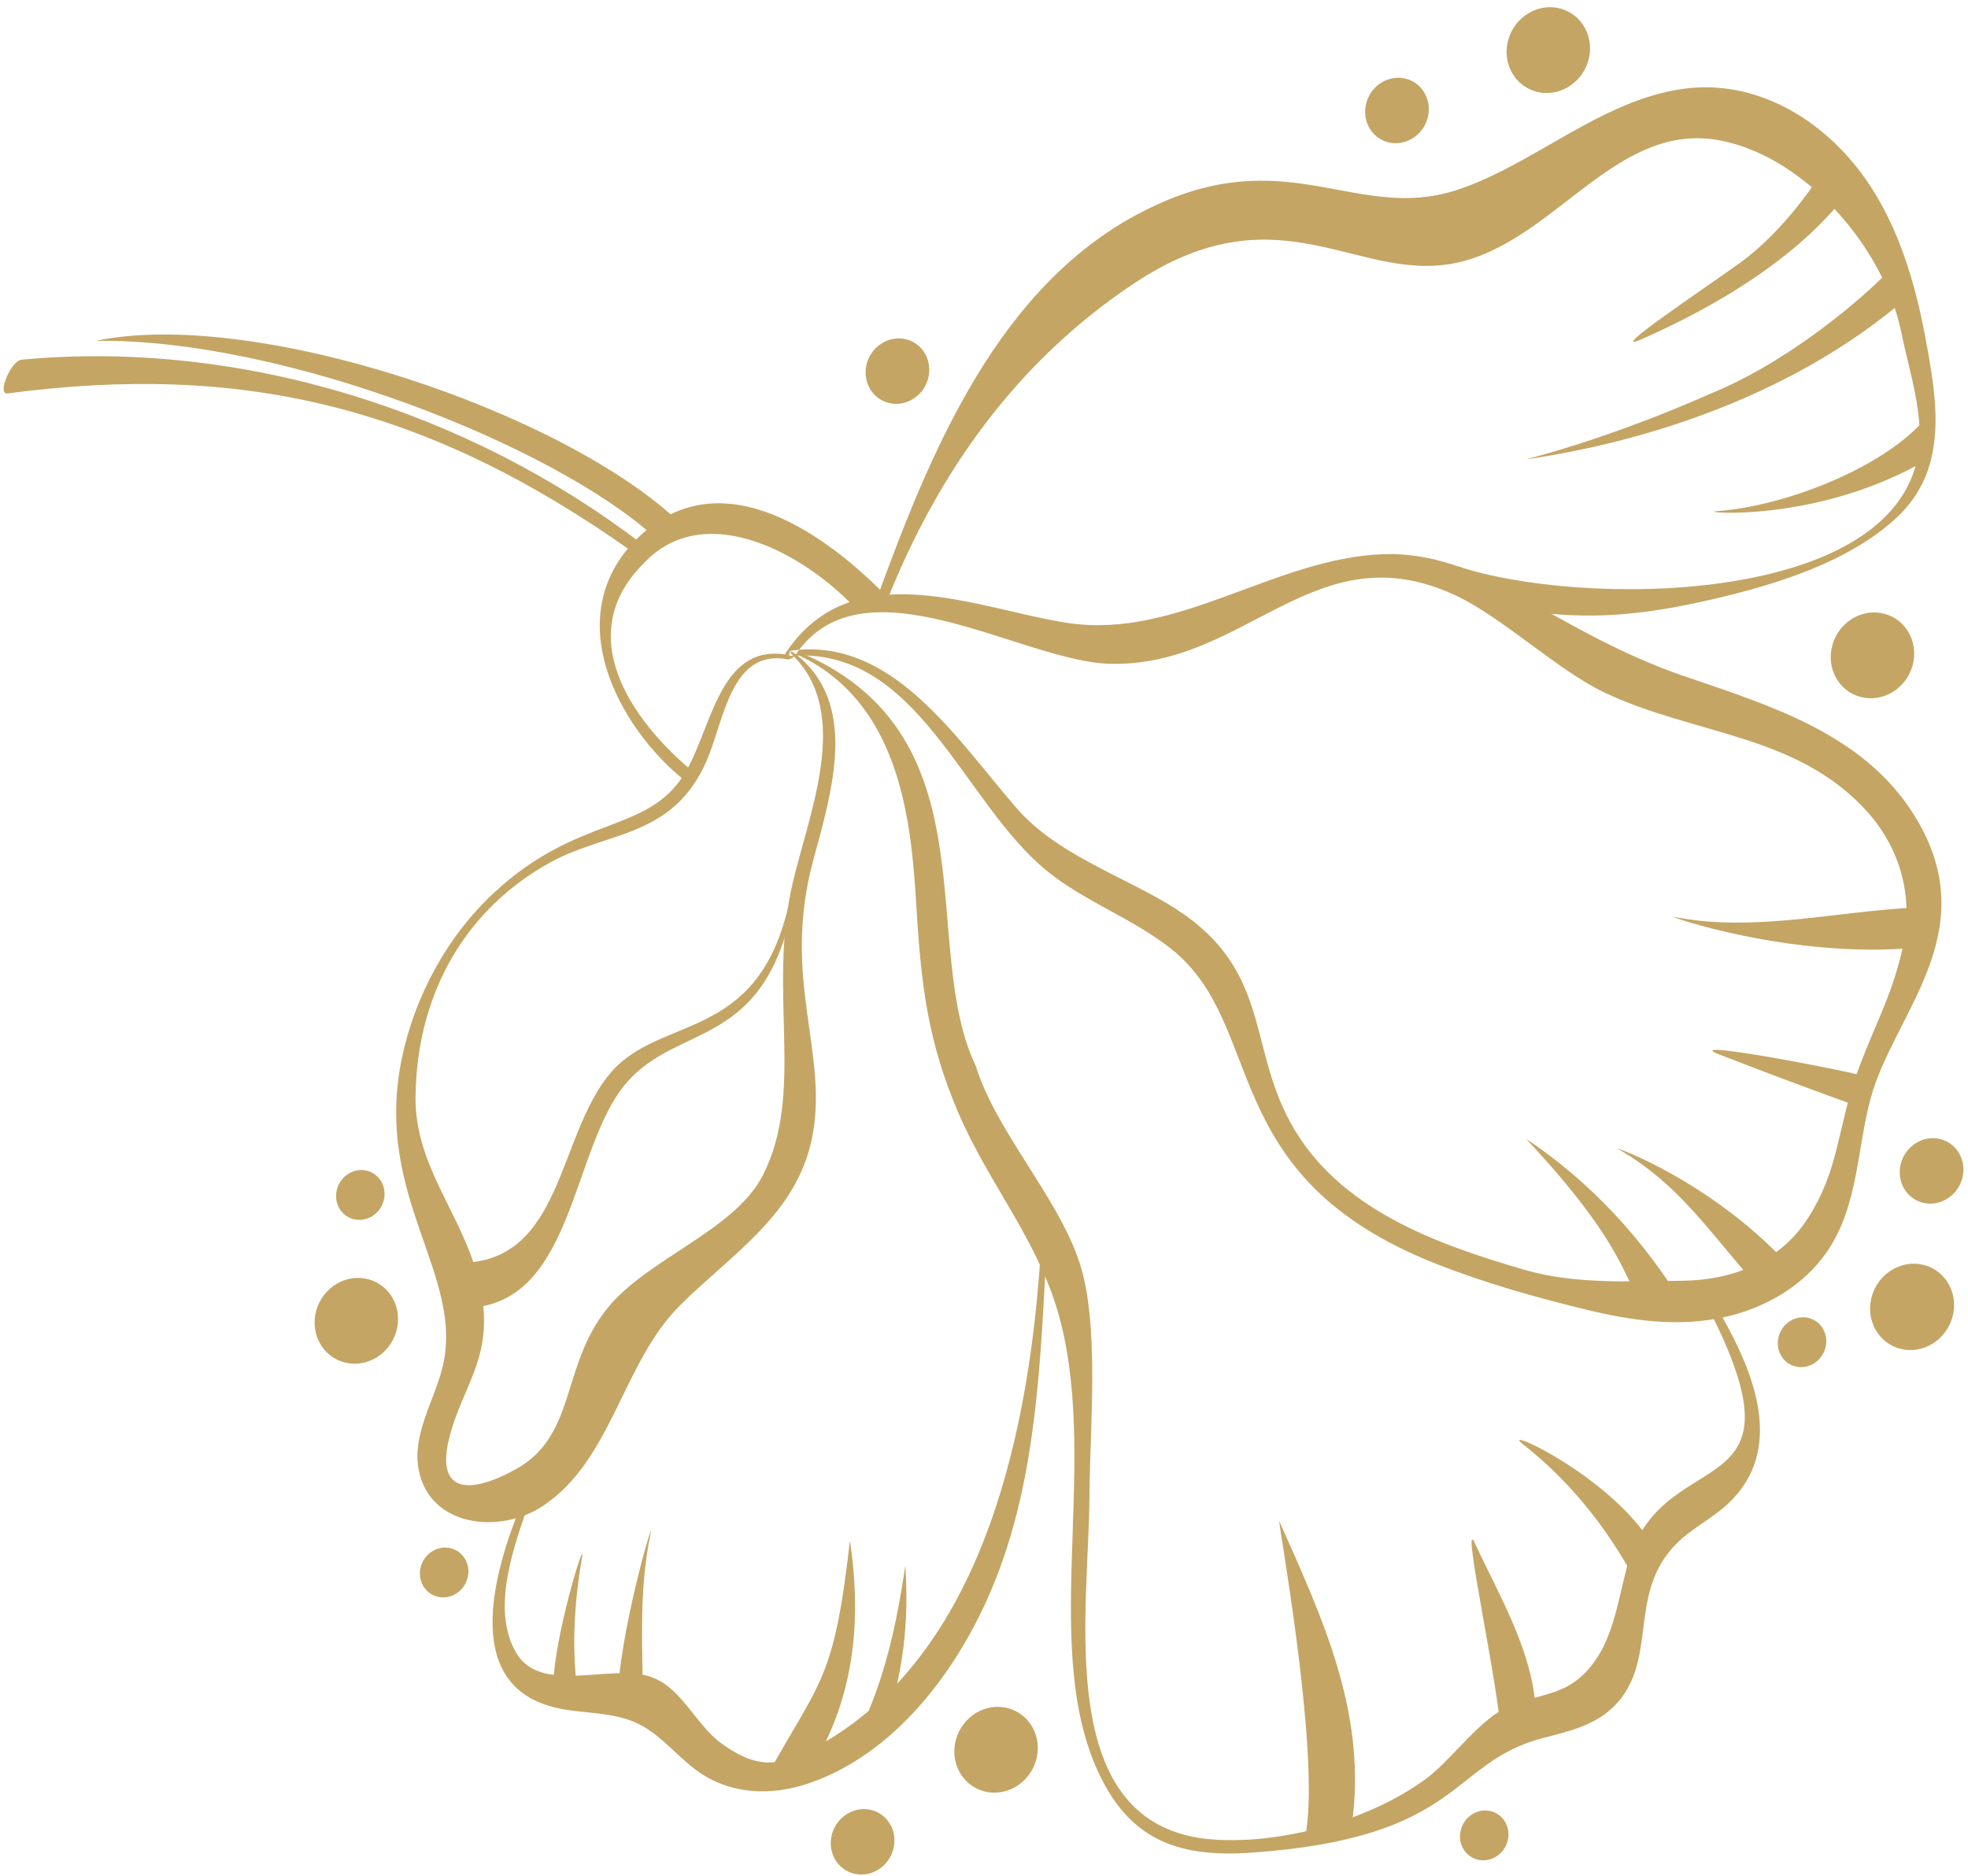 <svg width="193" height="184" viewBox="0 0 193 184" fill="none" xmlns="http://www.w3.org/2000/svg">
<path fill-rule="evenodd" clip-rule="evenodd" d="M87.246 58.788C81.413 52.705 70.828 44.729 62.589 52.713C54.736 60.323 60.587 71.264 67.12 76.522C67.667 76.963 68.245 75.908 67.692 75.442C61.921 70.57 56.038 62.182 63.208 55.162C68.812 49.27 77.901 53.674 83.318 59.048C83.766 59.493 87.685 59.246 87.246 58.788Z" fill="#C4A564"/>
<path fill-rule="evenodd" clip-rule="evenodd" d="M77.226 64.213C70.467 63.011 69.811 71.607 67.1 75.929C63.41 81.814 56.727 79.856 48.45 87.543C43.844 91.821 40.641 97.743 39.386 103.898C36.594 117.599 45.767 125.12 43.336 134.319C42.489 137.525 40.421 140.704 41.058 144.104C42.118 149.764 49.021 150.463 53.21 147.698C60.047 143.185 61.007 133.667 66.692 128.005C71.759 122.958 78.127 119.122 79.643 111.55C81.312 103.214 76.595 96.067 79.749 84.382C81.597 77.535 84.26 68.953 77.953 64.086C77.477 63.719 77.357 63.879 77.776 64.294C83.535 70.018 79.322 79.758 77.721 86.665C75.255 97.303 78.985 107.115 74.802 115.268C72.01 120.71 63.458 123.426 59.528 128.338C54.969 134.039 56.561 140.777 50.572 144.084C45.926 146.649 42.678 146.355 44.081 140.914C45.532 135.29 49.074 132.526 46.632 124.447C44.855 118.567 40.681 114.021 40.751 107.577C40.866 97.093 45.941 88.994 53.94 84.587C59.617 81.46 65.988 82.212 69.311 74.576C71.021 70.646 71.65 63.743 77.101 64.628C77.803 64.742 77.638 64.286 77.226 64.213Z" fill="#C4A564"/>
<path fill-rule="evenodd" clip-rule="evenodd" d="M78.055 64.159C84.657 54.505 100.121 64.801 108.717 65.088C122.215 65.539 128.959 51.874 142.824 58.424C147.363 60.568 152.813 65.76 157.351 67.913C166.179 72.101 176.195 71.957 183.068 79.542C186.372 83.187 187.745 88.017 186.551 93.156C185.425 98.006 183.692 100.78 182.039 105.451C180.225 110.575 180.333 114.785 177.291 119.478C174.458 123.845 169.777 125.541 164.989 125.595C159.766 125.654 154.399 125.951 149.474 124.514C140.822 121.991 131.166 118.553 126.545 110.07C122.217 102.125 124.762 94.644 114.342 88.528C109.508 85.69 103.501 83.609 99.734 79.29C93.762 72.443 87.497 62.367 77.484 63.822L77.349 64.335C89.957 63.214 94.361 78.631 102.637 85.377C106.389 88.434 111.049 90.035 114.833 93.031C124.398 100.604 118.99 115.319 140.872 123.947C145.612 125.816 150.604 127.229 155.564 128.432C160.012 129.512 164.687 130.189 169.287 129.122C173.121 128.233 176.843 126.135 179.171 122.748C182.263 118.252 182.085 112.679 183.475 107.624C185.711 99.493 194.424 91.695 188.176 80.697C183.296 72.106 173.817 69.271 165.128 66.294C159.126 64.239 153.982 61.242 148.515 58.127C144.54 55.862 140.306 54.175 135.61 54.347C125.054 54.735 115.505 62.668 104.826 61.106C96.096 59.829 83.726 54.051 77.086 63.984C76.565 64.763 77.532 64.923 78.055 64.159Z" fill="#C4A564"/>
<path fill-rule="evenodd" clip-rule="evenodd" d="M167.929 129.06C177.61 148.484 162.385 140.955 159.43 154.16C158.606 157.332 158.132 160.905 155.898 163.553C153.628 166.243 151.24 166.045 148.237 167.206C145.23 168.369 142.442 172.516 139.869 174.417C134.245 178.571 125.562 180.888 118.913 180.383C103.096 179.182 106.804 158.106 106.842 146.672C106.863 140.161 107.886 129.866 105.841 123.733C103.702 117.322 97.715 111.003 95.697 104.543C90.164 93.023 97.179 73.195 79.945 64.656C78.694 64.031 77.857 63.982 78.371 64.279C88.699 69.176 89.417 81.509 89.904 89.435C90.358 96.826 91.057 102.26 93.954 109.057C97.036 116.292 102.087 121.91 104.046 129.746C107.714 144.42 101.892 162.188 107.994 174.376C111.137 180.654 115.931 182.168 122.835 181.672C143.581 180.182 142.063 172.842 151.352 170.429C154.081 169.72 156.888 169.099 158.818 166.742C162.751 161.94 159.266 155.252 165.516 150.405C166.83 149.387 168.295 148.563 169.514 147.411C175.101 142.131 171.968 134.579 168.913 129.167C168.603 128.618 167.647 128.496 167.929 129.06Z" fill="#C4A564"/>
<path fill-rule="evenodd" clip-rule="evenodd" d="M102.036 123.17C100.962 139.508 96.794 161.412 80.984 170.778C76.932 173.179 74.597 173.788 70.71 170.937C68.179 169.079 66.809 165.397 63.716 164.403C59.798 163.144 53 166.221 50.597 162.044C48.273 158.002 50.158 152.357 51.59 148.186C52.05 146.846 51.226 147.208 50.727 148.495C47.816 156.013 45.777 166.016 55.322 167.63C57.905 168.067 60.598 167.929 62.944 169.222C64.963 170.334 66.439 172.239 68.287 173.595C71.539 175.98 75.568 176.178 79.416 174.844C87.666 171.985 93.686 164.099 97.103 156.178C101.395 146.231 101.955 135.154 102.526 124.594C102.576 123.67 102.097 122.249 102.036 123.17Z" fill="#C4A564"/>
<path fill-rule="evenodd" clip-rule="evenodd" d="M161.015 127.975C161.531 128.823 165.69 128.948 165.171 128.097C161.141 121.498 156.016 115.938 149.664 111.677C158.84 121.499 159.037 124.725 161.015 127.975Z" fill="#C4A564"/>
<path fill-rule="evenodd" clip-rule="evenodd" d="M158.682 112.672C164.716 116.155 167.53 120.715 172.191 125.94C172.876 126.708 176.575 125.366 175.894 124.6C168.202 115.936 158.088 112.329 158.682 112.672Z" fill="#C4A564"/>
<path fill-rule="evenodd" clip-rule="evenodd" d="M188.082 92.918C189.099 92.819 189.051 88.933 188.006 88.983C179.937 89.369 172.087 91.449 164.198 89.922C163.091 89.684 175.671 94.116 188.082 92.918Z" fill="#C4A564"/>
<path fill-rule="evenodd" clip-rule="evenodd" d="M168.577 103.394C173.127 105.163 177.694 106.871 182.289 108.523C183.053 108.798 183.677 105.838 182.919 105.563C181.563 105.072 164.433 101.783 168.577 103.394Z" fill="#C4A564"/>
<path fill-rule="evenodd" clip-rule="evenodd" d="M147.141 169.814C147.142 170.911 150.654 170.082 150.659 168.978C150.685 162.491 147.301 157.075 144.638 151.323C143.181 148.176 147.137 166.239 147.141 169.814Z" fill="#C4A564"/>
<path fill-rule="evenodd" clip-rule="evenodd" d="M128.124 179.418C127.958 180.574 132.547 179.278 132.68 178.095C133.865 167.612 129.664 158.62 125.47 149.199C125.214 148.623 129.355 170.878 128.124 179.418Z" fill="#C4A564"/>
<path fill-rule="evenodd" clip-rule="evenodd" d="M84.17 170.343C83.773 171.493 86.585 170.27 86.942 169.097C88.568 163.772 89.164 159.016 88.781 153.547C87.219 164.306 85.115 167.606 84.17 170.343Z" fill="#C4A564"/>
<path fill-rule="evenodd" clip-rule="evenodd" d="M75.302 173.998C74.755 174.983 78.581 174.906 79.191 173.966C83.755 166.937 84.559 159.125 83.352 151.082C81.792 164.802 80.466 164.7 75.302 173.998Z" fill="#C4A564"/>
<path fill-rule="evenodd" clip-rule="evenodd" d="M60.542 167.222C60.537 168.291 63.084 168.636 63.075 167.563C63.029 161.945 62.609 156.027 63.79 150.484C64.352 147.845 60.577 160.437 60.542 167.222Z" fill="#C4A564"/>
<path fill-rule="evenodd" clip-rule="evenodd" d="M54.253 165.706C54.272 166.801 56.799 167.156 56.648 166.037C56.053 161.632 56.307 157.185 57.074 152.76C57.511 150.24 54.168 160.982 54.253 165.706Z" fill="#C4A564"/>
<path fill-rule="evenodd" clip-rule="evenodd" d="M77.258 89.093C74.117 102.189 64.755 99.554 59.928 105.153C54.601 111.333 55.284 123.808 45.042 123.85C43.806 123.855 43.546 128.169 44.754 128.24C56.438 128.927 55.806 112.522 61.533 106.074C66.597 100.372 74.595 102.785 77.615 89.512C77.549 88.984 77.622 87.916 77.258 89.093Z" fill="#C4A564"/>
<path fill-rule="evenodd" clip-rule="evenodd" d="M66.707 51.297C55.248 40.334 24.958 30.157 9.388 33.424C27.726 33.167 54.352 43.69 64.223 52.699C64.857 53.277 67.329 51.892 66.707 51.297Z" fill="#C4A564"/>
<path fill-rule="evenodd" clip-rule="evenodd" d="M62.914 53.31C45.924 40.318 23.586 33.255 2.113 35.273C1.084 35.37 -0.315 38.677 0.721 38.583C23.587 35.555 41.754 39.715 62.059 54.14C62.711 54.567 63.538 53.744 62.914 53.31Z" fill="#C4A564"/>
<path fill-rule="evenodd" clip-rule="evenodd" d="M149.54 59.874C155.972 60.874 161.446 60.269 167.878 58.782C173.952 57.378 181.28 55.187 186.055 50.71C191.179 45.906 189.943 39.148 188.814 33.074C187.606 26.575 185.487 20.061 181.074 15.203C177.042 10.764 171.349 7.903 165.208 8.693C157.021 9.745 150.145 16.355 142.675 18.693C133.248 21.643 126.644 14.353 114.034 19.813C98.781 26.418 91.763 42.964 86.328 57.776C85.866 59.036 86.484 60.188 86.966 58.967C91.906 46.476 99.659 35.444 111.276 27.751C125.902 18.065 133.46 28.356 143.609 25.586C152.871 23.059 158.743 11.813 168.776 13.789C177.122 15.434 184.812 24.377 186.466 32.625C187.193 36.255 188.769 40.834 188.108 44.612C185.509 59.47 154.966 59.515 143.003 55.547C142.363 55.336 148.852 59.767 149.54 59.874Z" fill="#C4A564"/>
<path fill-rule="evenodd" clip-rule="evenodd" d="M161.04 33.243C168.413 29.993 176.89 24.997 181.753 18.154C182.123 17.634 179.788 15.351 179.364 15.711C177.77 18.613 174.392 23.026 170.797 25.66C167.779 27.872 157.041 35.004 161.04 33.243Z" fill="#C4A564"/>
<path fill-rule="evenodd" clip-rule="evenodd" d="M149.616 45.054C162.511 43.173 176.278 38.29 186.608 29.536C187.154 29.073 185.789 26.253 185.198 26.625C181.198 30.663 174.403 35.85 168.069 38.467C167.371 38.755 159.049 42.586 149.616 45.054Z" fill="#C4A564"/>
<path fill-rule="evenodd" clip-rule="evenodd" d="M188.102 45.575C188.807 45.19 189.33 40.898 188.626 41.27C184.56 45.901 175.037 49.671 168.276 50.132C166.497 50.252 177.607 51.308 188.102 45.575Z" fill="#C4A564"/>
<path fill-rule="evenodd" clip-rule="evenodd" d="M182.461 68.344C180.295 67.772 179.063 65.482 179.709 63.23C180.355 60.978 182.634 59.616 184.8 60.188C186.966 60.76 188.198 63.05 187.552 65.302C186.906 67.554 184.627 68.916 182.461 68.344Z" fill="#C4A564"/>
<path fill-rule="evenodd" clip-rule="evenodd" d="M96.512 175.665C94.346 175.093 93.114 172.803 93.76 170.551C94.406 168.298 96.685 166.936 98.851 167.509C101.017 168.081 102.249 170.37 101.603 172.623C100.957 174.875 98.678 176.237 96.512 175.665Z" fill="#C4A564"/>
<path fill-rule="evenodd" clip-rule="evenodd" d="M83.703 183.726C82.051 183.289 81.111 181.543 81.603 179.825C82.096 178.107 83.835 177.068 85.487 177.504C87.139 177.94 88.079 179.687 87.586 181.405C87.093 183.123 85.355 184.162 83.703 183.726Z" fill="#C4A564"/>
<path fill-rule="evenodd" clip-rule="evenodd" d="M87.119 39.505C85.467 39.069 84.527 37.322 85.02 35.604C85.513 33.886 87.251 32.847 88.903 33.284C90.555 33.72 91.495 35.467 91.002 37.185C90.51 38.903 88.771 39.942 87.119 39.505Z" fill="#C4A564"/>
<path fill-rule="evenodd" clip-rule="evenodd" d="M34.658 119.553C33.4 119.22 32.684 117.89 33.059 116.581C33.434 115.273 34.759 114.482 36.017 114.814C37.275 115.146 37.991 116.477 37.616 117.785C37.241 119.094 35.917 119.885 34.658 119.553Z" fill="#C4A564"/>
<path fill-rule="evenodd" clip-rule="evenodd" d="M186.339 132.261C184.16 131.685 182.92 129.381 183.569 127.114C184.22 124.848 186.514 123.477 188.693 124.053C190.873 124.628 192.113 126.933 191.463 129.199C190.813 131.466 188.519 132.837 186.339 132.261Z" fill="#C4A564"/>
<path fill-rule="evenodd" clip-rule="evenodd" d="M188.535 117.933C186.883 117.497 185.943 115.75 186.436 114.032C186.929 112.314 188.667 111.275 190.319 111.712C191.971 112.148 192.911 113.895 192.419 115.612C191.926 117.331 190.187 118.37 188.535 117.933Z" fill="#C4A564"/>
<path fill-rule="evenodd" clip-rule="evenodd" d="M149.32 141.599C154.113 145.362 157.732 149.991 160.637 155.425C161.143 156.37 161.395 154.174 162.47 152.219C158.67 145.024 146.884 139.686 149.32 141.599Z" fill="#C4A564"/>
<path fill-rule="evenodd" clip-rule="evenodd" d="M33.776 133.601C31.61 133.029 30.377 130.74 31.023 128.487C31.669 126.235 33.949 124.873 36.114 125.445C38.281 126.017 39.513 128.307 38.867 130.559C38.221 132.812 35.941 134.174 33.776 133.601Z" fill="#C4A564"/>
<path fill-rule="evenodd" clip-rule="evenodd" d="M150.674 8.992C148.508 8.42 147.276 6.13 147.921 3.878C148.567 1.626 150.847 0.264 153.013 0.836C155.178 1.408 156.411 3.697 155.765 5.95C155.119 8.202 152.839 9.564 150.674 8.992Z" fill="#C4A564"/>
<path fill-rule="evenodd" clip-rule="evenodd" d="M136.107 13.945C134.455 13.509 133.515 11.763 134.008 10.045C134.5 8.327 136.239 7.288 137.891 7.724C139.543 8.16 140.483 9.907 139.99 11.625C139.498 13.343 137.759 14.382 136.107 13.945Z" fill="#C4A564"/>
<path fill-rule="evenodd" clip-rule="evenodd" d="M176.045 133.991C174.787 133.658 174.071 132.328 174.446 131.019C174.821 129.711 176.146 128.92 177.404 129.252C178.662 129.584 179.378 130.915 179.003 132.223C178.628 133.532 177.303 134.323 176.045 133.991Z" fill="#C4A564"/>
<path fill-rule="evenodd" clip-rule="evenodd" d="M144.878 182.355C143.619 182.023 142.904 180.693 143.279 179.384C143.654 178.076 144.978 177.284 146.237 177.617C147.495 177.949 148.211 179.279 147.836 180.588C147.46 181.896 146.136 182.688 144.878 182.355Z" fill="#C4A564"/>
<path fill-rule="evenodd" clip-rule="evenodd" d="M42.877 156.572C41.619 156.239 40.903 154.909 41.278 153.6C41.653 152.292 42.978 151.501 44.236 151.833C45.494 152.165 46.21 153.496 45.835 154.804C45.459 156.113 44.135 156.904 42.877 156.572Z" fill="#C4A564"/>
</svg>

